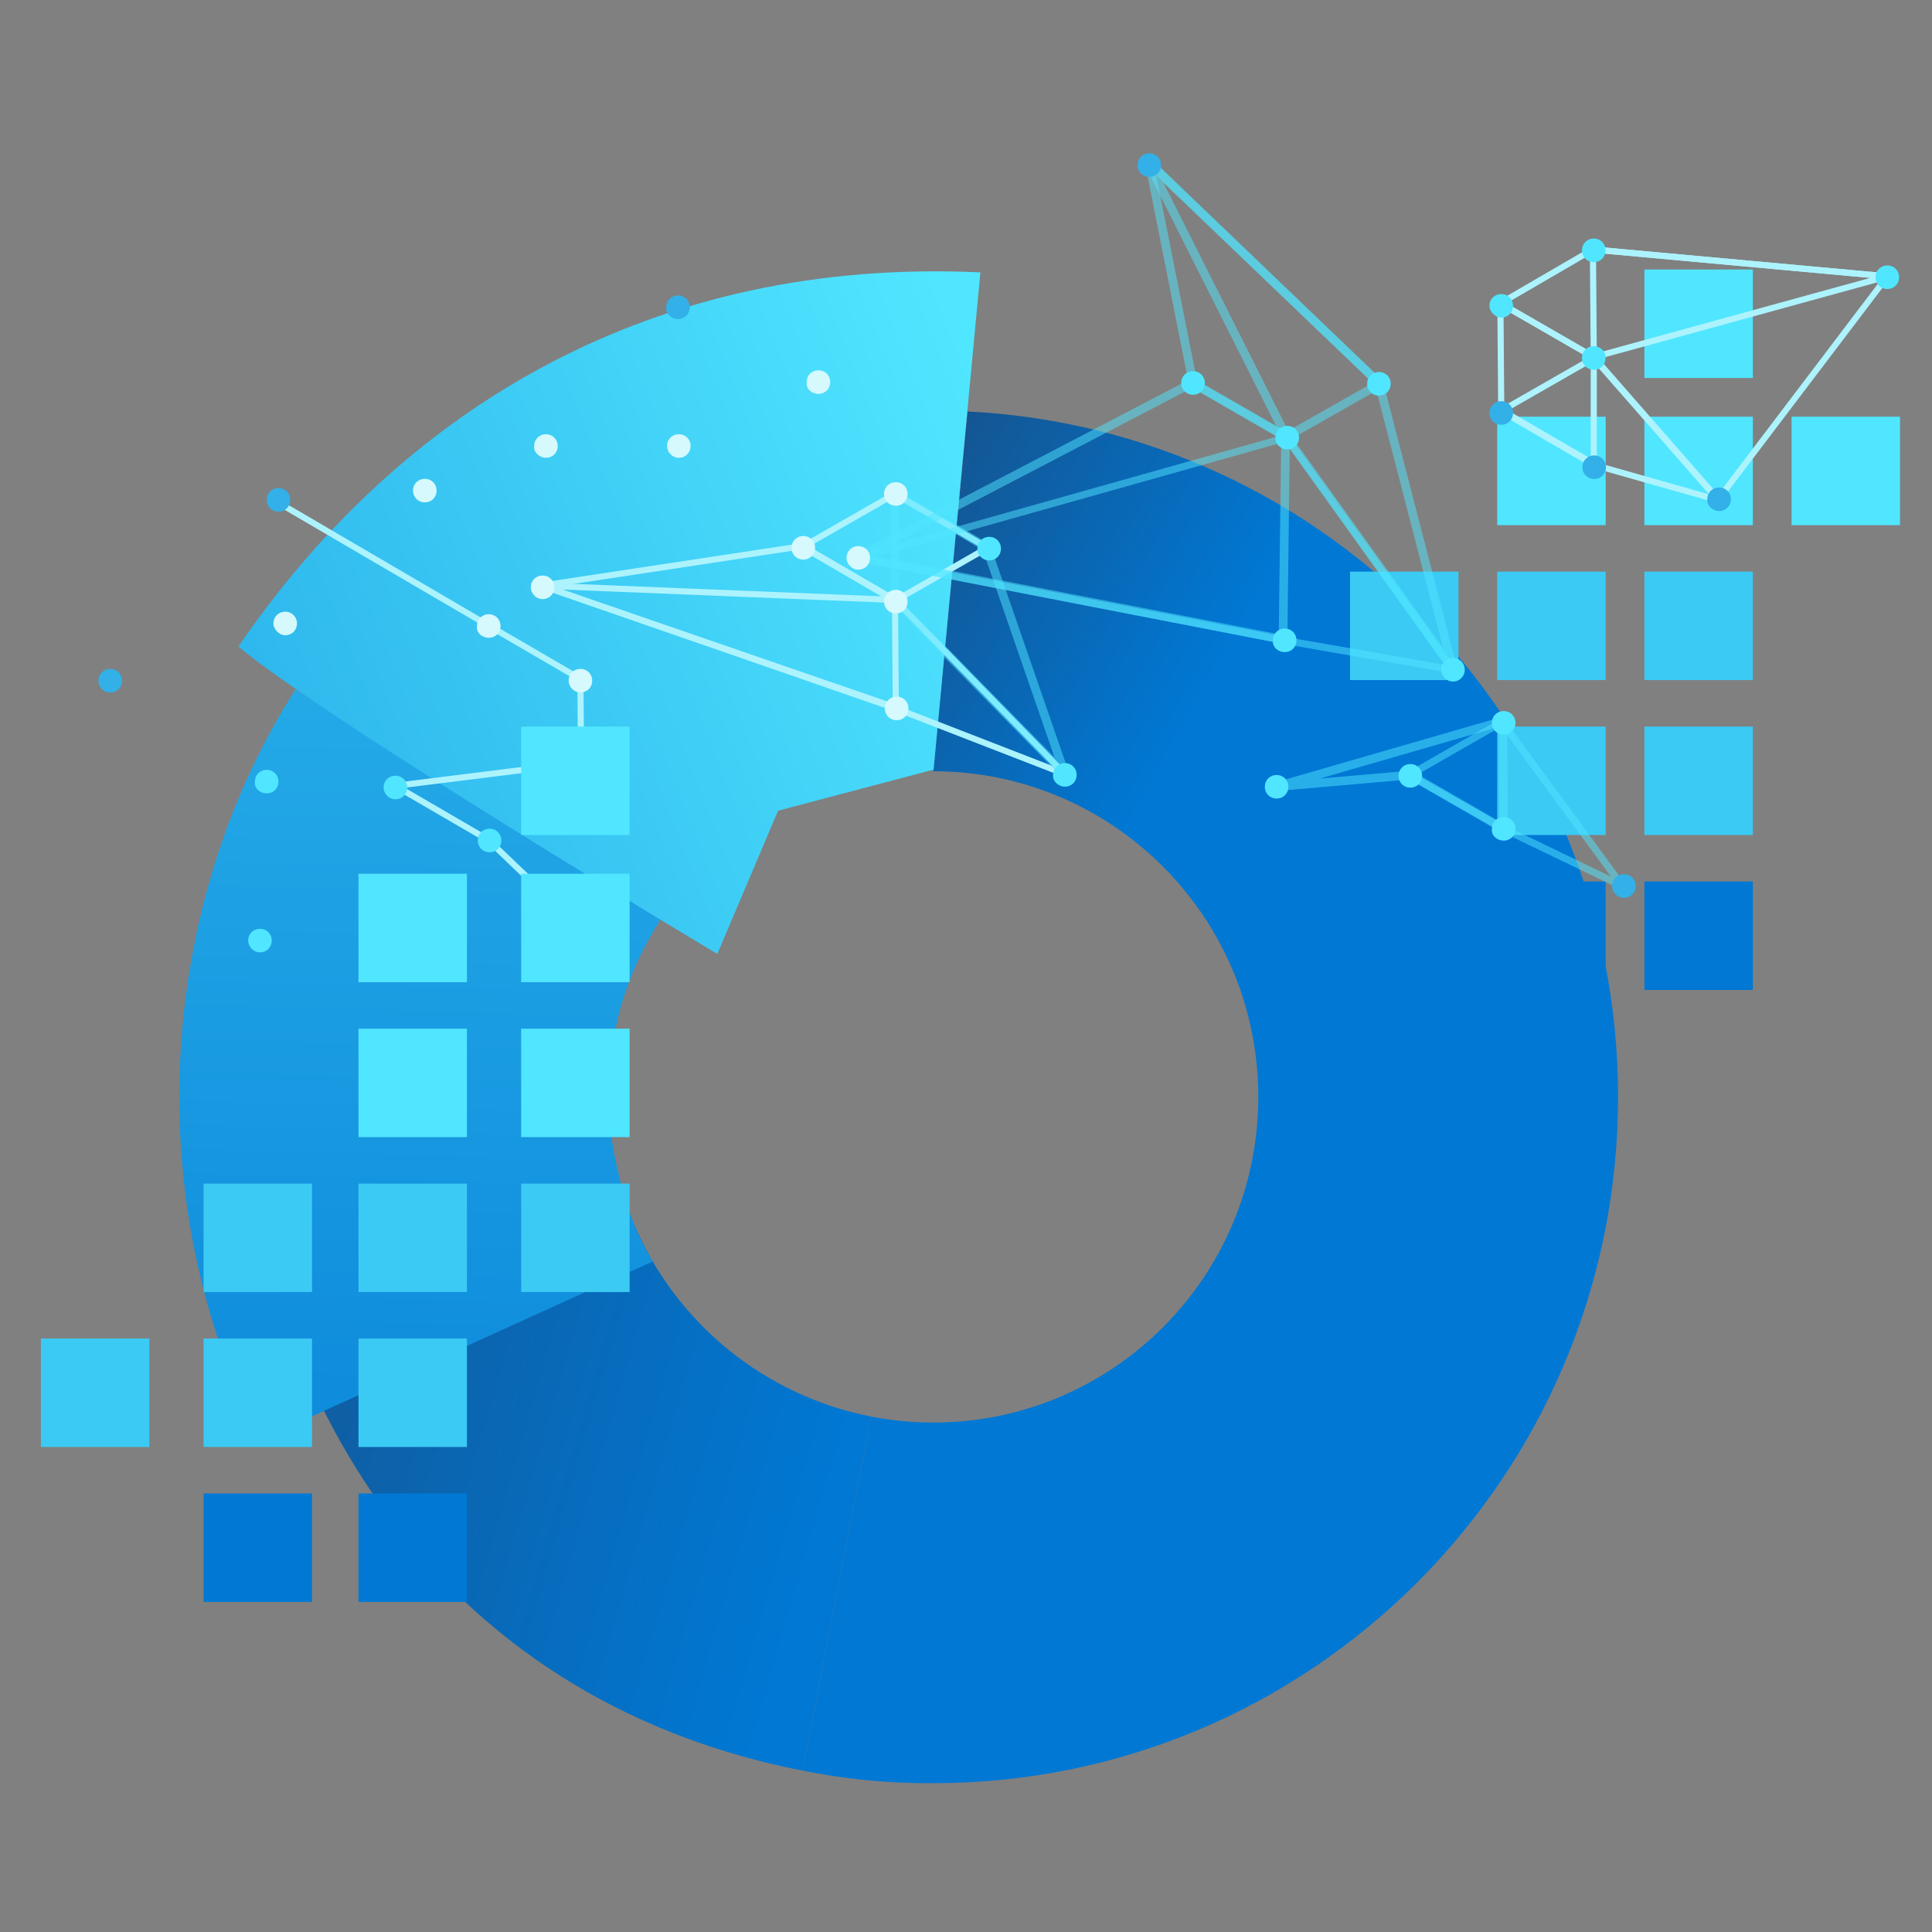 <svg width="189" height="189" viewBox="0 0 189 189" fill="none" xmlns="http://www.w3.org/2000/svg">
<rect x="0" y="0" width="189" height="189" fill="#808080" stroke="none"/>
<path fill-rule="evenodd" clip-rule="evenodd" d="M29.624 133.538L62.021 119.755C64.055 124.551 67.234 128.774 71.279 132.056C75.324 135.338 80.112 137.577 85.224 138.579L78.508 173.207C55.816 168.788 38.657 154.868 29.624 133.538Z" fill="url(#paint0_linear)"/>
<path fill-rule="evenodd" clip-rule="evenodd" d="M91.293 75.448C108.849 75.448 123.094 89.712 123.094 107.306C123.094 124.9 108.849 139.164 91.293 139.164C89.256 139.163 87.224 138.968 85.224 138.582L78.508 173.209C82.716 174.062 87 174.475 91.293 174.441C128.292 174.441 158.287 144.384 158.287 107.306C158.287 71.356 130.089 42.006 94.649 40.253L91.293 75.448Z" fill="url(#paint1_linear)"/>
<path fill-rule="evenodd" clip-rule="evenodd" d="M64.629 89.954C61.273 95.118 59.491 101.147 59.501 107.306C59.496 111.583 61.081 119.196 63.878 123.392L25.414 140.875C12.826 115.699 16.323 87.026 28.911 67.445L64.629 89.954Z" fill="url(#paint2_linear)"/>
<path fill-rule="evenodd" clip-rule="evenodd" d="M95.909 26.647L91.33 75.287L76.115 79.308L70.172 93.32C70.172 93.32 32.064 70.565 23.316 63.249C39.489 39.663 64.104 25.168 95.909 26.647Z" fill="url(#paint3_linear)"/>
<path d="M87.552 58.772L78.502 53.506L87.552 48.322L96.603 53.588L87.552 58.772Z" stroke="#ACF3FD" stroke-width="0.6"/>
<path d="M87.635 69.304L52.995 57.291L87.552 58.69L104.173 75.722L87.635 69.304Z" stroke="#ACF3FD" stroke-width="0.6"/>
<path d="M78.502 53.424L52.995 57.291L87.635 69.222L87.552 58.69L78.502 53.424Z" stroke="#ACF3FD" stroke-width="0.6"/>
<path opacity="0.5" d="M87.552 48.241V58.772L104.173 75.722L96.501 53.542L87.552 48.241Z" stroke="#50E6FF" stroke-width="0.847" stroke-miterlimit="10" stroke-linejoin="round"/>
<path d="M78.584 54.74C79.242 54.74 79.736 54.247 79.736 53.589C79.736 52.93 79.242 52.437 78.584 52.437C77.925 52.437 77.432 52.93 77.432 53.589C77.432 54.247 77.925 54.74 78.584 54.74Z" fill="#D5F9FD"/>
<path d="M87.635 49.474C88.293 49.474 88.787 48.981 88.787 48.323C88.787 47.664 88.293 47.171 87.635 47.171C86.976 47.171 86.483 47.664 86.483 48.323C86.483 48.981 86.976 49.474 87.635 49.474Z" fill="#D5F9FD"/>
<path d="M96.768 54.823C97.426 54.823 97.92 54.329 97.92 53.671C97.92 53.013 97.426 52.519 96.768 52.519C96.109 52.519 95.616 53.013 95.616 53.671C95.534 54.247 96.109 54.823 96.768 54.823Z" fill="#50E6FF"/>
<path d="M87.635 60.007C88.293 60.007 88.787 59.513 88.787 58.855C88.787 58.196 88.293 57.703 87.635 57.703C86.976 57.703 86.483 58.196 86.483 58.855C86.483 59.513 86.976 60.007 87.635 60.007Z" fill="#D5F9FD"/>
<path d="M53.077 58.608C53.736 58.608 54.229 58.114 54.229 57.456C54.229 56.797 53.736 56.304 53.077 56.304C52.419 56.304 51.925 56.797 51.925 57.456C51.925 58.032 52.419 58.608 53.077 58.608Z" fill="#D5F9FD"/>
<path d="M87.717 70.456C88.375 70.456 88.869 69.962 88.869 69.304C88.869 68.646 88.375 68.152 87.717 68.152C87.059 68.152 86.565 68.646 86.565 69.304C86.565 69.962 87.059 70.456 87.717 70.456Z" fill="#D5F9FD"/>
<path d="M104.173 76.956C104.831 76.956 105.325 76.463 105.325 75.804C105.325 75.146 104.831 74.652 104.173 74.652C103.515 74.652 103.021 75.146 103.021 75.804C102.939 76.38 103.515 76.956 104.173 76.956Z" fill="#50E6FF"/>
<path d="M26.089 77.614C26.748 77.614 27.241 77.121 27.241 76.462C27.241 75.804 26.748 75.311 26.089 75.311C25.431 75.311 24.937 75.804 24.937 76.462C24.855 77.121 25.431 77.614 26.089 77.614Z" fill="#50E6FF"/>
<path d="M54.773 74.866L38.678 76.874L47.729 82.14L54.773 88.885" stroke="#ACF3FD" stroke-width="0.6"/>
<path d="M27.113 49.101L47.729 61.159L56.78 66.424L56.862 76.956" stroke="#ACF3FD" stroke-width="0.6"/>
<path d="M47.811 62.392C48.47 62.392 48.963 61.899 48.963 61.24C48.963 60.582 48.47 60.089 47.811 60.089C47.153 60.089 46.66 60.582 46.66 61.24C46.577 61.899 47.153 62.392 47.811 62.392Z" fill="#D5F9FD"/>
<path d="M56.78 67.74C57.438 67.74 57.931 67.247 57.931 66.589C57.931 65.93 57.438 65.437 56.78 65.437C56.121 65.437 55.628 65.93 55.628 66.589C55.628 67.165 56.121 67.74 56.78 67.74Z" fill="#D5F9FD"/>
<path d="M38.678 78.19C39.336 78.19 39.83 77.697 39.83 77.038C39.83 76.38 39.336 75.886 38.678 75.886C38.02 75.886 37.526 76.38 37.526 77.038C37.526 77.614 38.02 78.19 38.678 78.19Z" fill="#50E6FF"/>
<path d="M47.893 83.374C48.552 83.374 49.045 82.88 49.045 82.222C49.045 81.564 48.552 81.07 47.893 81.07C47.235 81.07 46.742 81.564 46.742 82.222C46.742 82.88 47.235 83.374 47.893 83.374Z" fill="#50E6FF"/>
<path d="M56.862 78.19C57.52 78.19 58.014 77.697 58.014 77.038C58.014 76.38 57.52 75.886 56.862 75.886C56.204 75.886 55.71 76.38 55.71 77.038C55.71 77.614 56.204 78.19 56.862 78.19Z" fill="#D5F9FD"/>
<path d="M10.785 67.74C11.443 67.74 11.937 67.247 11.937 66.589C11.937 65.93 11.443 65.437 10.785 65.437C10.127 65.437 9.633 65.93 9.633 66.589C9.633 67.247 10.127 67.74 10.785 67.74Z" fill="#32B0E7"/>
<path d="M80.065 38.531C80.723 38.531 81.216 38.038 81.216 37.379C81.216 36.721 80.723 36.227 80.065 36.227C79.406 36.227 78.913 36.721 78.913 37.379C78.83 38.038 79.406 38.531 80.065 38.531Z" fill="#D5F9FD"/>
<path d="M25.431 93.165C26.089 93.165 26.583 92.672 26.583 92.013C26.583 91.355 26.089 90.862 25.431 90.862C24.773 90.862 24.279 91.355 24.279 92.013C24.279 92.589 24.773 93.165 25.431 93.165Z" fill="#50E6FF"/>
<path d="M41.558 49.145C42.216 49.145 42.71 48.652 42.71 47.994C42.71 47.335 42.216 46.842 41.558 46.842C40.9 46.842 40.406 47.335 40.406 47.994C40.406 48.652 40.9 49.145 41.558 49.145Z" fill="#D5F9FD"/>
<path d="M27.899 62.146C28.558 62.146 29.051 61.652 29.051 60.994C29.051 60.336 28.558 59.842 27.899 59.842C27.241 59.842 26.747 60.336 26.747 60.994C26.747 61.57 27.323 62.146 27.899 62.146Z" fill="#D5F9FD"/>
<path d="M42.71 93.083C43.368 93.083 43.862 92.589 43.862 91.931C43.862 91.273 43.368 90.779 42.71 90.779C42.051 90.779 41.558 91.273 41.558 91.931C41.475 92.507 42.051 93.083 42.71 93.083Z" fill="#50E6FF"/>
<path d="M53.406 44.785C54.064 44.785 54.558 44.291 54.558 43.633C54.558 42.974 54.064 42.481 53.406 42.481C52.748 42.481 52.254 42.974 52.254 43.633C52.172 44.209 52.748 44.785 53.406 44.785Z" fill="#D5F9FD"/>
<path d="M66.406 44.785C67.064 44.785 67.558 44.291 67.558 43.633C67.558 42.974 67.064 42.481 66.406 42.481C65.748 42.481 65.254 42.974 65.254 43.633C65.254 44.209 65.748 44.785 66.406 44.785Z" fill="#D5F9FD"/>
<path d="M66.324 31.209C66.982 31.209 67.476 30.715 67.476 30.056C67.476 29.398 66.982 28.905 66.324 28.905C65.666 28.905 65.172 29.398 65.172 30.056C65.09 30.633 65.666 31.209 66.324 31.209Z" fill="#32B0E7"/>
<path d="M27.241 50.05C27.899 50.05 28.393 49.557 28.393 48.899C28.393 48.24 27.899 47.747 27.241 47.747C26.583 47.747 26.089 48.24 26.089 48.899C26.089 49.557 26.583 50.05 27.241 50.05Z" fill="#32B0E7"/>
<path d="M30.523 115.788H19.914V126.397H30.523V115.788Z" fill="#3BCAF4"/>
<path d="M30.523 130.944H19.914V141.553H30.523V130.944Z" fill="#3BCAF4"/>
<path d="M30.523 146.1H19.914V156.709H30.523V146.1Z" fill="#0078D4"/>
<path d="M132.068 66.531L142.677 66.531L142.677 55.921L132.068 55.921L132.068 66.531Z" fill="#3BCAF4"/>
<path d="M146.467 96.843L157.076 96.843L157.076 86.233L146.467 86.233L146.467 96.843Z" fill="#0078D4"/>
<path d="M146.467 81.686L157.076 81.686L157.076 71.077L146.467 71.077L146.467 81.686Z" fill="#3BCAF4"/>
<path d="M146.467 66.531L157.076 66.531L157.076 55.921L146.467 55.921L146.467 66.531Z" fill="#3BCAF4"/>
<path d="M146.467 51.374L157.076 51.374L157.076 40.765L146.467 40.765L146.467 51.374Z" fill="#50E6FF"/>
<path d="M175.263 51.374L185.872 51.374L185.872 40.765L175.263 40.765L175.263 51.374Z" fill="#50E6FF"/>
<path d="M160.865 96.843L171.474 96.843L171.474 86.233L160.865 86.233L160.865 96.843Z" fill="#0078D4"/>
<path d="M160.865 81.686L171.474 81.686L171.474 71.077L160.865 71.077L160.865 81.686Z" fill="#3BCAF4"/>
<path d="M160.865 66.531L171.474 66.531L171.474 55.921L160.865 55.921L160.865 66.531Z" fill="#3BCAF4"/>
<path d="M160.865 51.374L171.474 51.374L171.474 40.765L160.865 40.765L160.865 51.374Z" fill="#50E6FF"/>
<path d="M160.865 36.976L171.474 36.976L171.474 26.367L160.865 26.367L160.865 36.976Z" fill="#50E6FF"/>
<path d="M14.609 130.944H4V141.553H14.609V130.944Z" fill="#3BCAF4"/>
<path d="M45.679 85.475H35.07V96.085H45.679V85.475Z" fill="#50E6FF"/>
<path d="M61.593 85.475H50.984V96.085H61.593V85.475Z" fill="#50E6FF"/>
<path d="M61.593 71.077H50.984V81.686H61.593V71.077Z" fill="#50E6FF"/>
<path d="M45.679 100.631H35.07V111.241H45.679V100.631Z" fill="#50E6FF"/>
<path d="M61.593 100.631H50.984V111.241H61.593V100.631Z" fill="#50E6FF"/>
<path d="M45.679 115.788H35.07V126.397H45.679V115.788Z" fill="#3BCAF4"/>
<path d="M61.593 115.788H50.984V126.397H61.593V115.788Z" fill="#3BCAF4"/>
<path d="M45.679 130.944H35.07V141.553H45.679V130.944Z" fill="#3BCAF4"/>
<path d="M45.679 146.1H35.07V156.709H45.679V146.1Z" fill="#0078D4"/>
<path opacity="0.5" d="M147.1 81.081L137.884 75.815L146.935 70.631L158.701 86.676L147.1 81.081Z" stroke="#50E6FF" stroke-width="0.7" stroke-miterlimit="10" stroke-linejoin="round"/>
<path opacity="0.5" d="M124.802 76.967L137.967 75.815L147.1 81.081L147.018 70.549L124.802 76.967Z" stroke="#50E6FF" stroke-width="0.847" stroke-miterlimit="10"/>
<path d="M124.884 78.119C125.543 78.119 126.036 77.626 126.036 76.967C126.036 76.309 125.543 75.815 124.884 75.815C124.226 75.815 123.732 76.309 123.732 76.967C123.732 77.626 124.226 78.119 124.884 78.119Z" fill="#50E6FF"/>
<path d="M147.1 71.865C147.758 71.865 148.252 71.372 148.252 70.714C148.252 70.055 147.758 69.562 147.1 69.562C146.442 69.562 145.948 70.055 145.948 70.714C145.948 71.372 146.442 71.865 147.1 71.865Z" fill="#50E6FF"/>
<path d="M137.967 77.049C138.625 77.049 139.119 76.556 139.119 75.898C139.119 75.239 138.625 74.746 137.967 74.746C137.308 74.746 136.815 75.239 136.815 75.898C136.815 76.556 137.308 77.049 137.967 77.049Z" fill="#50E6FF"/>
<path d="M158.866 87.828C159.524 87.828 160.018 87.335 160.018 86.676C160.018 86.018 159.524 85.524 158.866 85.524C158.207 85.524 157.714 86.018 157.714 86.676C157.714 87.335 158.207 87.828 158.866 87.828Z" fill="#32B0E7"/>
<path d="M147.1 82.233C147.758 82.233 148.252 81.739 148.252 81.081C148.252 80.423 147.758 79.929 147.1 79.929C146.442 79.929 145.948 80.423 145.948 81.081C145.866 81.739 146.442 82.233 147.1 82.233Z" fill="#50E6FF"/>
<path d="M155.911 34.937L146.778 29.671L155.829 24.405L184.627 27.038L155.911 34.937Z" stroke="#ACF3FD" stroke-width="0.6"/>
<path d="M155.912 45.469L146.861 40.203L155.912 35.02L168.089 48.925L155.912 45.469Z" stroke="#ACF3FD" stroke-width="0.6"/>
<path d="M146.778 29.671L146.861 40.121L155.911 45.387V34.937L146.778 29.671Z" stroke="#ACF3FD" stroke-width="0.6"/>
<path d="M155.829 24.405L155.912 34.937L168.089 48.843L184.627 27.038L155.829 24.405Z" stroke="#ACF3FD" stroke-width="0.6"/>
<path d="M155.912 25.64C156.57 25.64 157.063 25.146 157.063 24.488C157.063 23.829 156.57 23.336 155.912 23.336C155.253 23.336 154.76 23.829 154.76 24.488C154.76 25.146 155.253 25.64 155.912 25.64Z" fill="#50E6FF"/>
<path d="M184.627 28.272C185.285 28.272 185.779 27.779 185.779 27.12C185.779 26.462 185.285 25.968 184.627 25.968C183.969 25.968 183.475 26.462 183.475 27.12C183.475 27.779 183.969 28.272 184.627 28.272Z" fill="#50E6FF"/>
<path d="M155.912 36.172C156.57 36.172 157.063 35.678 157.063 35.02C157.063 34.361 156.57 33.868 155.912 33.868C155.253 33.868 154.76 34.361 154.76 35.02C154.76 35.678 155.253 36.172 155.912 36.172Z" fill="#50E6FF"/>
<path d="M146.861 41.553C147.519 41.553 148.013 41.06 148.013 40.402C148.013 39.743 147.519 39.25 146.861 39.25C146.202 39.25 145.709 39.743 145.709 40.402C145.709 41.06 146.202 41.553 146.861 41.553Z" fill="#32B0E7"/>
<path d="M155.954 46.858C156.613 46.858 157.106 46.364 157.106 45.706C157.106 45.048 156.613 44.554 155.954 44.554C155.296 44.554 154.802 45.048 154.802 45.706C154.802 46.364 155.296 46.858 155.954 46.858Z" fill="#32B0E7"/>
<path d="M168.171 49.995C168.829 49.995 169.323 49.501 169.323 48.843C169.323 48.185 168.829 47.691 168.171 47.691C167.513 47.691 167.019 48.185 167.019 48.843C166.937 49.419 167.513 49.995 168.171 49.995Z" fill="#32B0E7"/>
<path d="M146.861 31.07C147.519 31.07 148.013 30.576 148.013 29.918C148.013 29.26 147.519 28.766 146.861 28.766C146.202 28.766 145.709 29.26 145.709 29.918C145.709 30.494 146.285 31.07 146.861 31.07Z" fill="#50E6FF"/>
<path d="M116.711 38.614C117.369 38.614 117.863 38.121 117.863 37.462C117.863 36.804 117.369 36.31 116.711 36.31C116.053 36.31 115.559 36.804 115.559 37.462C115.559 38.121 116.053 38.614 116.711 38.614Z" fill="#50E6FF"/>
<path d="M125.679 63.792C126.338 63.792 126.831 63.298 126.831 62.64C126.831 61.982 126.338 61.488 125.679 61.488C125.021 61.488 124.527 61.982 124.527 62.64C124.445 63.298 125.021 63.792 125.679 63.792Z" fill="#50E6FF"/>
<path opacity="0.5" d="M116.628 37.463L83.963 54.495L125.514 62.558L125.761 42.729L116.628 37.463Z" stroke="#50E6FF" stroke-width="0.847" stroke-miterlimit="10"/>
<path opacity="0.5" d="M125.844 42.728L116.711 37.462L112.432 15.905L134.977 37.545L125.844 42.728Z" stroke="#50E6FF" stroke-width="0.847" stroke-miterlimit="10" stroke-linejoin="round"/>
<path opacity="0.5" d="M125.597 62.64L84.045 54.577L125.843 42.811L142.135 65.52L125.597 62.64Z" stroke="#50E6FF" stroke-width="0.7" stroke-miterlimit="10"/>
<path opacity="0.5" d="M112.35 15.905L125.844 42.728L142.135 65.438L134.894 37.462L112.35 15.905Z" stroke="#50E6FF" stroke-width="0.847" stroke-miterlimit="10" stroke-linejoin="round"/>
<path d="M134.894 38.697C135.553 38.697 136.046 38.203 136.046 37.545C136.046 36.886 135.553 36.393 134.894 36.393C134.236 36.393 133.743 36.886 133.743 37.545C133.743 38.203 134.236 38.697 134.894 38.697Z" fill="#50E6FF"/>
<path d="M125.926 43.963C126.584 43.963 127.078 43.469 127.078 42.811C127.078 42.153 126.584 41.659 125.926 41.659C125.268 41.659 124.774 42.153 124.774 42.811C124.692 43.387 125.268 43.963 125.926 43.963Z" fill="#50E6FF"/>
<path d="M142.135 66.672C142.793 66.672 143.287 66.178 143.287 65.52C143.287 64.862 142.793 64.368 142.135 64.368C141.477 64.368 140.983 64.862 140.983 65.52C140.983 66.096 141.477 66.672 142.135 66.672Z" fill="#50E6FF"/>
<path d="M112.432 17.304C113.09 17.304 113.584 16.81 113.584 16.152C113.584 15.494 113.09 15 112.432 15C111.774 15 111.28 15.494 111.28 16.152C111.28 16.81 111.774 17.304 112.432 17.304Z" fill="#32B0E7"/>
<path d="M83.963 55.729C84.621 55.729 85.115 55.235 85.115 54.577C85.115 53.918 84.621 53.425 83.963 53.425C83.305 53.425 82.811 53.918 82.811 54.577C82.811 55.153 83.305 55.729 83.963 55.729Z" fill="#D5F9FD"/>
<defs>
<linearGradient id="paint0_linear" x1="78.461" y1="154.933" x2="-37.651" y2="121.257" gradientUnits="userSpaceOnUse">
<stop stop-color="#0078D4"/>
<stop offset="1" stop-color="#243A5E"/>
</linearGradient>
<linearGradient id="paint1_linear" x1="114.23" y1="73.739" x2="61.78" y2="44.367" gradientUnits="userSpaceOnUse">
<stop stop-color="#0078D4"/>
<stop offset="1" stop-color="#243A5E"/>
</linearGradient>
<linearGradient id="paint2_linear" x1="52.288" y1="-73.822" x2="44.661" y2="184.937" gradientUnits="userSpaceOnUse">
<stop stop-color="#50E6FF"/>
<stop offset="1" stop-color="#0078D4"/>
</linearGradient>
<linearGradient id="paint3_linear" x1="-64.593" y1="124.301" x2="103.629" y2="57.477" gradientUnits="userSpaceOnUse">
<stop stop-color="#0078D4"/>
<stop offset="1" stop-color="#50E6FF"/>
</linearGradient>
</defs>
</svg>
